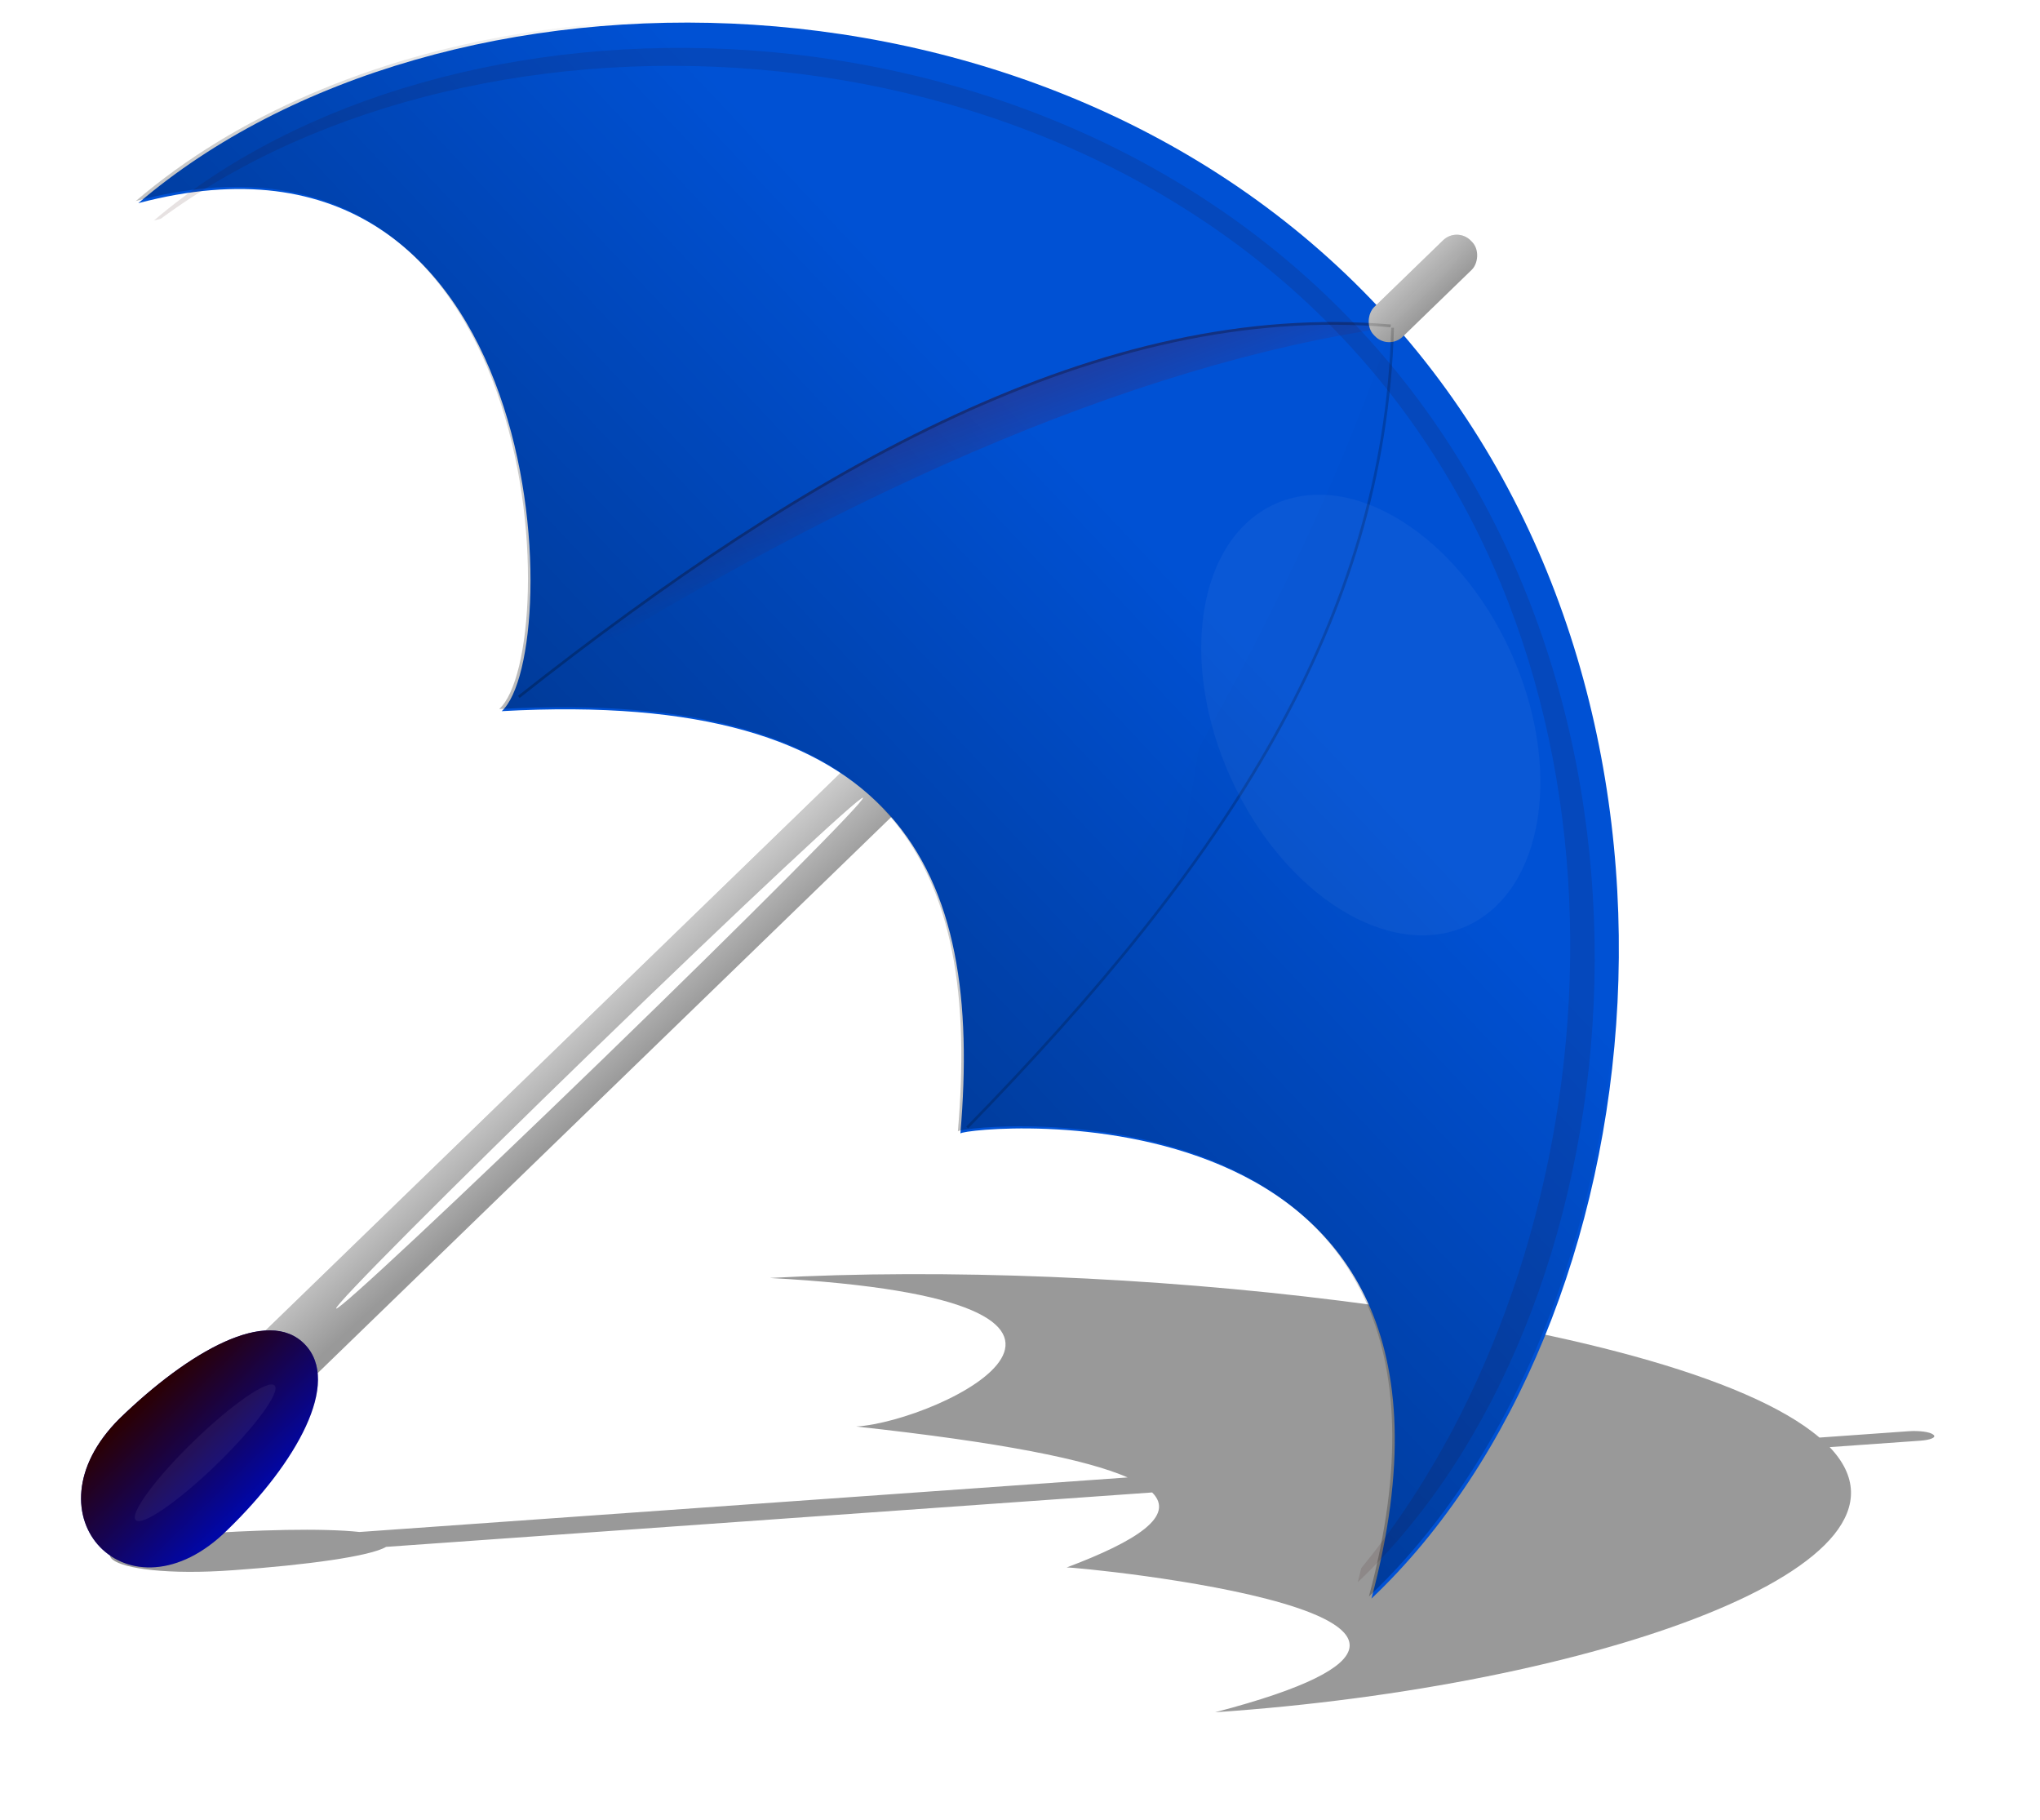 <?xml version="1.0" encoding="UTF-8" standalone="no"?>
<!-- Created with Inkscape (http://www.inkscape.org/) -->

<!-- Design by gsagri04(gsagri04@gmail.com) -->

<svg
   xmlns:dc="http://purl.org/dc/elements/1.1/"
   xmlns:cc="http://creativecommons.org/ns#"
   xmlns:rdf="http://www.w3.org/1999/02/22-rdf-syntax-ns#"
   xmlns:svg="http://www.w3.org/2000/svg"
   xmlns="http://www.w3.org/2000/svg"
   xmlns:xlink="http://www.w3.org/1999/xlink"
   xmlns:sodipodi="http://sodipodi.sourceforge.net/DTD/sodipodi-0.dtd"
   xmlns:inkscape="http://www.inkscape.org/namespaces/inkscape"
   width="338.39"
   height="301.825"
   id="svg4269"
   version="1.1"
   inkscape:version="0.48.4 r9939"
   sodipodi:docname="umbrella_open_on_floor_purple.svg">
  <title
     id="title3044">umbrella open on floor blue</title>
  <defs
     id="defs4271">
    <filter
       color-interpolation-filters="sRGB"
       inkscape:collect="always"
       id="filter4156"
       x="-0.06"
       width="1.119"
       y="-0.248"
       height="1.496">
      <feGaussianBlur
         inkscape:collect="always"
         stdDeviation="19.245"
         id="feGaussianBlur4158" />
    </filter>
    <linearGradient
       inkscape:collect="always"
       xlink:href="#linearGradient3933"
       id="linearGradient4181"
       gradientUnits="userSpaceOnUse"
       x1="454.312"
       y1="502.401"
       x2="521.611"
       y2="504.25" />
    <linearGradient
       inkscape:collect="always"
       id="linearGradient3933">
      <stop
         style="stop-color:#ffffff;stop-opacity:1;"
         offset="0"
         id="stop3935" />
      <stop
         style="stop-color:#ffffff;stop-opacity:0;"
         offset="1"
         id="stop3937" />
    </linearGradient>
    <linearGradient
       inkscape:collect="always"
       xlink:href="#linearGradient3840"
       id="linearGradient4183"
       gradientUnits="userSpaceOnUse"
       x1="267.536"
       y1="192.108"
       x2="413.112"
       y2="252.509" />
    <linearGradient
       inkscape:collect="always"
       id="linearGradient3840">
      <stop
         style="stop-color:#800000;stop-opacity:1;"
         offset="0"
         id="stop3842" />
      <stop
         style="stop-color:#800000;stop-opacity:0;"
         offset="1"
         id="stop3844" />
    </linearGradient>
    <filter
       color-interpolation-filters="sRGB"
       inkscape:collect="always"
       id="filter3856">
      <feGaussianBlur
         inkscape:collect="always"
         stdDeviation="2.196"
         id="feGaussianBlur3858" />
    </filter>
    <linearGradient
       inkscape:collect="always"
       xlink:href="#linearGradient3826"
       id="linearGradient4185"
       gradientUnits="userSpaceOnUse"
       x1="702.564"
       y1="153.758"
       x2="490.349"
       y2="328.921" />
    <linearGradient
       inkscape:collect="always"
       id="linearGradient3826">
      <stop
         style="stop-color:#000000;stop-opacity:1;"
         offset="0"
         id="stop3828" />
      <stop
         style="stop-color:#000000;stop-opacity:0;"
         offset="1"
         id="stop3830" />
    </linearGradient>
    <filter
       color-interpolation-filters="sRGB"
       inkscape:collect="always"
       id="filter3784">
      <feGaussianBlur
         inkscape:collect="always"
         stdDeviation="2.844"
         id="feGaussianBlur3786" />
    </filter>
    <filter
       color-interpolation-filters="sRGB"
       inkscape:collect="always"
       id="filter3776">
      <feGaussianBlur
         inkscape:collect="always"
         stdDeviation="2.466"
         id="feGaussianBlur3778" />
    </filter>
    <linearGradient
       inkscape:collect="always"
       xlink:href="#linearGradient3790"
       id="linearGradient4187"
       gradientUnits="userSpaceOnUse"
       gradientTransform="matrix(1.14,0.052,-0.044,1.181,2.302,-139.228)"
       x1="492.456"
       y1="536.675"
       x2="483.544"
       y2="235.676" />
    <linearGradient
       inkscape:collect="always"
       id="linearGradient3790">
      <stop
         style="stop-color:#000000;stop-opacity:1;"
         offset="0"
         id="stop3792" />
      <stop
         style="stop-color:#000000;stop-opacity:0;"
         offset="1"
         id="stop3794" />
    </linearGradient>
    <filter
       color-interpolation-filters="sRGB"
       inkscape:collect="always"
       id="filter3866">
      <feGaussianBlur
         inkscape:collect="always"
         stdDeviation="7.526"
         id="feGaussianBlur3868" />
    </filter>
    <filter
       color-interpolation-filters="sRGB"
       inkscape:collect="always"
       id="filter3910"
       x="-0.398"
       width="1.796"
       y="-0.544"
       height="2.088">
      <feGaussianBlur
         inkscape:collect="always"
         stdDeviation="31.645"
         id="feGaussianBlur3912" />
    </filter>
    <filter
       color-interpolation-filters="sRGB"
       inkscape:collect="always"
       id="filter3943"
       x="-1.65"
       width="4.3"
       y="-0.031"
       height="1.061">
      <feGaussianBlur
         inkscape:collect="always"
         stdDeviation="3.813"
         id="feGaussianBlur3945" />
    </filter>
    <linearGradient
       inkscape:collect="always"
       xlink:href="#linearGradient3949"
       id="linearGradient4189"
       gradientUnits="userSpaceOnUse"
       x1="476.832"
       y1="720.616"
       x2="542.78"
       y2="720.616" />
    <linearGradient
       inkscape:collect="always"
       id="linearGradient3949">
      <stop
         style="stop-color:#2b0000;stop-opacity:1;"
         offset="0"
         id="stop3951" />
      <stop
         style="stop-color:#2b0000;stop-opacity:0;"
         offset="1"
         id="stop3953" />
    </linearGradient>
    <filter
       color-interpolation-filters="sRGB"
       inkscape:collect="always"
       id="filter3963"
       x="-1.646"
       width="4.291"
       y="-0.129"
       height="1.259">
      <feGaussianBlur
         inkscape:collect="always"
         stdDeviation="4.437"
         id="feGaussianBlur3965" />
    </filter>
    <linearGradient
       inkscape:collect="always"
       xlink:href="#linearGradient3969"
       id="linearGradient4191"
       gradientUnits="userSpaceOnUse"
       x1="478.991"
       y1="5.32"
       x2="526.36"
       y2="5.32" />
    <linearGradient
       inkscape:collect="always"
       id="linearGradient3969">
      <stop
         style="stop-color:#ffffff;stop-opacity:1;"
         offset="0"
         id="stop3971" />
      <stop
         style="stop-color:#ffffff;stop-opacity:0;"
         offset="1"
         id="stop3973" />
    </linearGradient>
    <filter
       color-interpolation-filters="sRGB"
       inkscape:collect="always"
       id="filter3983"
       x="-1.555"
       width="4.111"
       y="-0.118"
       height="1.236">
      <feGaussianBlur
         inkscape:collect="always"
         stdDeviation="2.641"
         id="feGaussianBlur3985" />
    </filter>
  </defs>
  <sodipodi:namedview
     id="base"
     pagecolor="#ffffff"
     bordercolor="#666666"
     borderopacity="1.0"
     inkscape:pageopacity="0.0"
     inkscape:pageshadow="2"
     inkscape:zoom="1.01"
     inkscape:cx="198.39586"
     inkscape:cy="93.458513"
     inkscape:document-units="px"
     inkscape:current-layer="layer1"
     showgrid="false"
     fit-margin-top="0"
     fit-margin-left="0"
     fit-margin-right="0"
     fit-margin-bottom="0"
     inkscape:window-width="1202"
     inkscape:window-height="986"
     inkscape:window-x="445"
     inkscape:window-y="0"
     inkscape:window-maximized="0" />
  <g
     inkscape:label="Layer 1"
     inkscape:groupmode="layer"
     id="layer1"
     transform="translate(-5.091,-7.164)">
    <g
       id="g4160"
       transform="matrix(0.39,0,0,0.39,-296.177,94.722)">
      <path
         inkscape:connector-curvature="0"
         id="rect4020"
         d="m 1342.597,328.643 c -79.482,-10.028 -168.129,-13.786 -242.703,-9.694 177.516,9.692 72.579,60.977 36.744,63.175 61.51,6.716 97.803,13.948 115.47,21.653 l -326.689,23.195 c -15.808,-1.705 -43.906,-0.967 -72.363,1.054 -55.987,4.181 -37.337,19.33 18.721,15.191 31.16,-2.213 58.16,-5.898 64.912,-9.913 l 325.832,-23.141 c 9.999,9.941 -6.349,20.6 -36.355,31.9 3.824,-0.331 220.476,20.497 63.15,61.567 161.07,-10.936 309.041,-62.778 261.37,-112.747 l 38.515,-2.729 c 4.439,-0.315 6.96,-1.426 5.648,-2.492 l -0.237,-0.182 c -1.313,-1.066 -5.938,-1.672 -10.377,-1.356 l -37.883,2.698 c -30.757,-26.234 -111.002,-46.475 -203.755,-58.178 z"
         style="fill:#999999;fill-opacity:1;stroke:none;filter:url(#filter4156)" />
      <g
         transform="matrix(0.696,0.718,-0.718,0.696,1021.264,-477.195)"
         id="g3987">
        <rect
           style="fill:#999999;fill-opacity:1;stroke:none"
           id="rect3878"
           width="28.473"
           height="509.673"
           x="493.138"
           y="249.413" />
        <rect
           y="249.413"
           x="493.138"
           height="509.673"
           width="28.473"
           id="rect3931"
           style="fill:url(#linearGradient4181);fill-opacity:1;stroke:none" />
        <path
           style="fill:#0051d4;fill-opacity:1;stroke:none"
           d="M 520.562,24.759 C 304.727,14.823 121.864,203.933 111.256,372.42 200.296,213.635 375.34,374.833 373.955,411.792 485.513,283.104 564.803,311.696 638.695,396.701 638.456,392.643 783.035,209.476 902.414,408.841 904.442,239.959 736.397,34.695 520.562,24.759 z"
           id="path3767"
           inkscape:connector-curvature="0"
           sodipodi:nodetypes="sccccs" />
        <path
           style="font-size:medium;font-style:normal;font-variant:normal;font-weight:normal;font-stretch:normal;text-indent:0;text-align:start;text-decoration:none;line-height:normal;letter-spacing:normal;word-spacing:normal;text-transform:none;direction:ltr;block-progression:tb;writing-mode:lr-tb;text-anchor:start;baseline-shift:baseline;color:#000000;fill:url(#linearGradient4183);fill-opacity:1;stroke:none;stroke-width:1px;marker:none;visibility:visible;display:inline;overflow:visible;filter:url(#filter3856);enable-background:accumulate;font-family:Sans;-inkscape-font-specification:Sans"
           d="m 456.719,119.75 c -79.105,72.14 -105.765,190.531 -114.688,323.844 l 1,0.062 C 364.38,313.989 402.926,199.292 457.406,120.5 z"
           id="path3834"
           inkscape:connector-curvature="0"
           sodipodi:nodetypes="ccccc"
           transform="matrix(1.14,0.052,-0.044,1.181,3.709,-139.37)" />
        <path
           style="font-size:medium;font-style:normal;font-variant:normal;font-weight:normal;font-stretch:normal;text-indent:0;text-align:start;text-decoration:none;line-height:normal;letter-spacing:normal;word-spacing:normal;text-transform:none;direction:ltr;block-progression:tb;writing-mode:lr-tb;text-anchor:start;baseline-shift:baseline;opacity:0.161;color:#000000;fill:url(#linearGradient4185);fill-opacity:1;stroke:none;stroke-width:1px;marker:none;visibility:visible;display:inline;overflow:visible;filter:url(#filter3784);enable-background:accumulate;font-family:Sans;-inkscape-font-specification:Sans"
           d="m 458.406,119.656 -0.688,0.75 c 48.126,82.108 80.905,180.346 115.406,305.031 l 1,-0.062 C 565.202,292.057 537.479,191.766 458.406,119.656 z"
           id="path3820"
           inkscape:connector-curvature="0"
           sodipodi:nodetypes="ccccc"
           transform="matrix(1.14,0.052,-0.044,1.181,3.709,-139.37)" />
        <rect
           y="-23.45"
           x="508.873"
           height="57.54"
           width="17.488"
           id="rect3927"
           style="fill:#999999;fill-opacity:1;stroke:none"
           ry="8.355" />
        <path
           style="opacity:0.5;fill:none;stroke:#000000;stroke-width:1px;stroke-linecap:butt;stroke-linejoin:miter;stroke-opacity:1;filter:url(#filter3776)"
           d="M 457.06,120.121 C 378.115,192.115 351.442,310.35 342.522,443.615"
           id="path3772"
           inkscape:connector-curvature="0"
           sodipodi:nodetypes="cc"
           transform="matrix(1.14,0.052,-0.044,1.181,3.709,-139.37)" />
        <path
           sodipodi:nodetypes="cc"
           inkscape:connector-curvature="0"
           id="path3774"
           d="m 458.067,120.034 c 78.945,71.994 106.625,172.108 115.545,305.374"
           style="opacity:0.445;fill:none;stroke:#000000;stroke-width:1px;stroke-linecap:butt;stroke-linejoin:miter;stroke-opacity:1;filter:url(#filter3784)"
           transform="matrix(1.14,0.052,-0.044,1.181,3.709,-139.37)" />
        <path
           style="opacity:0.4;fill:url(#linearGradient4187);fill-opacity:1;stroke:none"
           d="M 318.873,73.537 C 200.275,139.184 116.925,260.421 109.865,372.555 198.905,213.771 373.947,374.978 372.563,411.937 484.121,283.249 563.409,311.832 637.301,396.836 637.062,392.778 781.64,209.611 901.019,408.976 902.368,296.579 828.357,168.098 715.091,91.777 L 318.873,73.537 z"
           id="path3788"
           inkscape:connector-curvature="0" />
        <path
           style="opacity:0.339;fill:#2b0000;fill-opacity:1;stroke:none;filter:url(#filter3866)"
           d="m 456.809,118.609 c -189.262,0 -343.144,166.942 -346.906,309.75 0.417,-0.789 0.828,-1.572 1.25,-2.344 14.589,-147.369 174.207,-309.355 360.531,-300.188 171.355,8.431 307.172,158.76 328.906,298.094 1.024,1.454 2.071,2.928 3.094,4.438 -3.762,-142.808 -157.613,-309.75 -346.875,-309.75 z"
           id="path3860"
           inkscape:connector-curvature="0"
           transform="matrix(1.113,0.051,-0.043,1.141,17.279,-121.572)" />
        <path
           sodipodi:type="arc"
           style="opacity:0.197;fill:#ffffff;fill-opacity:1;stroke:none;filter:url(#filter3910)"
           id="path3904"
           sodipodi:cx="684.94232"
           sodipodi:cy="178.71794"
           sodipodi:rx="98.595131"
           sodipodi:ry="65.294785"
           d="m 783.537,178.718 c 0,36.061 -44.143,65.295 -98.595,65.295 -54.453,0 -98.595,-29.233 -98.595,-65.295 0,-36.061 44.143,-65.295 98.595,-65.295 54.453,0 98.595,29.233 98.595,65.295 z"
           transform="matrix(0.942,0.335,-0.335,0.942,47.087,-250.286)" />
        <path
           style="fill:#0007aa;fill-opacity:1;stroke:none"
           d="m 476.832,737.911 c 0,-41.061 9.58,-78.566 32.142,-78.566 22.562,0 33.801,37.505 33.801,78.566 0.628,58.644 -65.123,58.626 -65.943,0 z"
           id="path3924"
           inkscape:connector-curvature="0"
           sodipodi:nodetypes="cscc" />
        <path
           sodipodi:type="arc"
           style="fill:#ffffff;fill-opacity:1;stroke:none;filter:url(#filter3943)"
           id="path3941"
           sodipodi:cx="509.35632"
           sodipodi:cy="489.3894"
           sodipodi:rx="2.7732649"
           sodipodi:ry="149.7563"
           d="m 512.13,489.389 c 0,82.708 -1.242,149.756 -2.773,149.756 -1.532,0 -2.773,-67.048 -2.773,-149.756 0,-82.708 1.242,-149.756 2.773,-149.756 1.532,0 2.773,67.048 2.773,149.756 z"
           transform="matrix(1,0,0,1.042,-2,-26.822)" />
        <path
           sodipodi:nodetypes="cscc"
           inkscape:connector-curvature="0"
           id="path3947"
           d="m 476.832,737.911 c 0,-41.061 9.58,-78.566 32.142,-78.566 22.562,0 33.801,37.505 33.801,78.566 0.628,58.644 -65.123,58.626 -65.943,0 z"
           style="fill:url(#linearGradient4189);fill-opacity:1;stroke:none" />
        <path
           sodipodi:type="arc"
           style="opacity:0.234;fill:#ffffff;fill-opacity:1;stroke:none;filter:url(#filter3963)"
           id="path3957"
           sodipodi:cx="508.89413"
           sodipodi:cy="721.88147"
           sodipodi:rx="3.2354758"
           sodipodi:ry="41.136765"
           d="m 512.13,721.881 c 0,22.719 -1.449,41.137 -3.235,41.137 -1.787,0 -3.235,-18.418 -3.235,-41.137 0,-22.719 1.449,-41.137 3.235,-41.137 1.787,0 3.235,18.418 3.235,41.137 z"
           transform="matrix(2.145,0,0,1,-578.954,0)" />
        <rect
           ry="8.355"
           style="fill:url(#linearGradient4191);fill-opacity:1;stroke:none"
           id="rect3967"
           width="17.488"
           height="57.54"
           x="508.873"
           y="-23.45" />
        <path
           sodipodi:type="arc"
           style="opacity:0.11;fill:#ffffff;fill-opacity:1;stroke:none;filter:url(#filter3983)"
           id="path3977"
           sodipodi:cx="518.84967"
           sodipodi:cy="83.593788"
           sodipodi:rx="2.0373678"
           sodipodi:ry="26.825342"
           d="m 520.887,83.594 c 0,14.815 -0.912,26.825 -2.037,26.825 -1.125,0 -2.037,-12.01 -2.037,-26.825 0,-14.815 0.912,-26.825 2.037,-26.825 1.125,0 2.037,12.01 2.037,26.825 z"
           transform="matrix(1,0,0,0.81,-0.679,-61.887)" />
      </g>
    </g>
  </g>
</svg>

